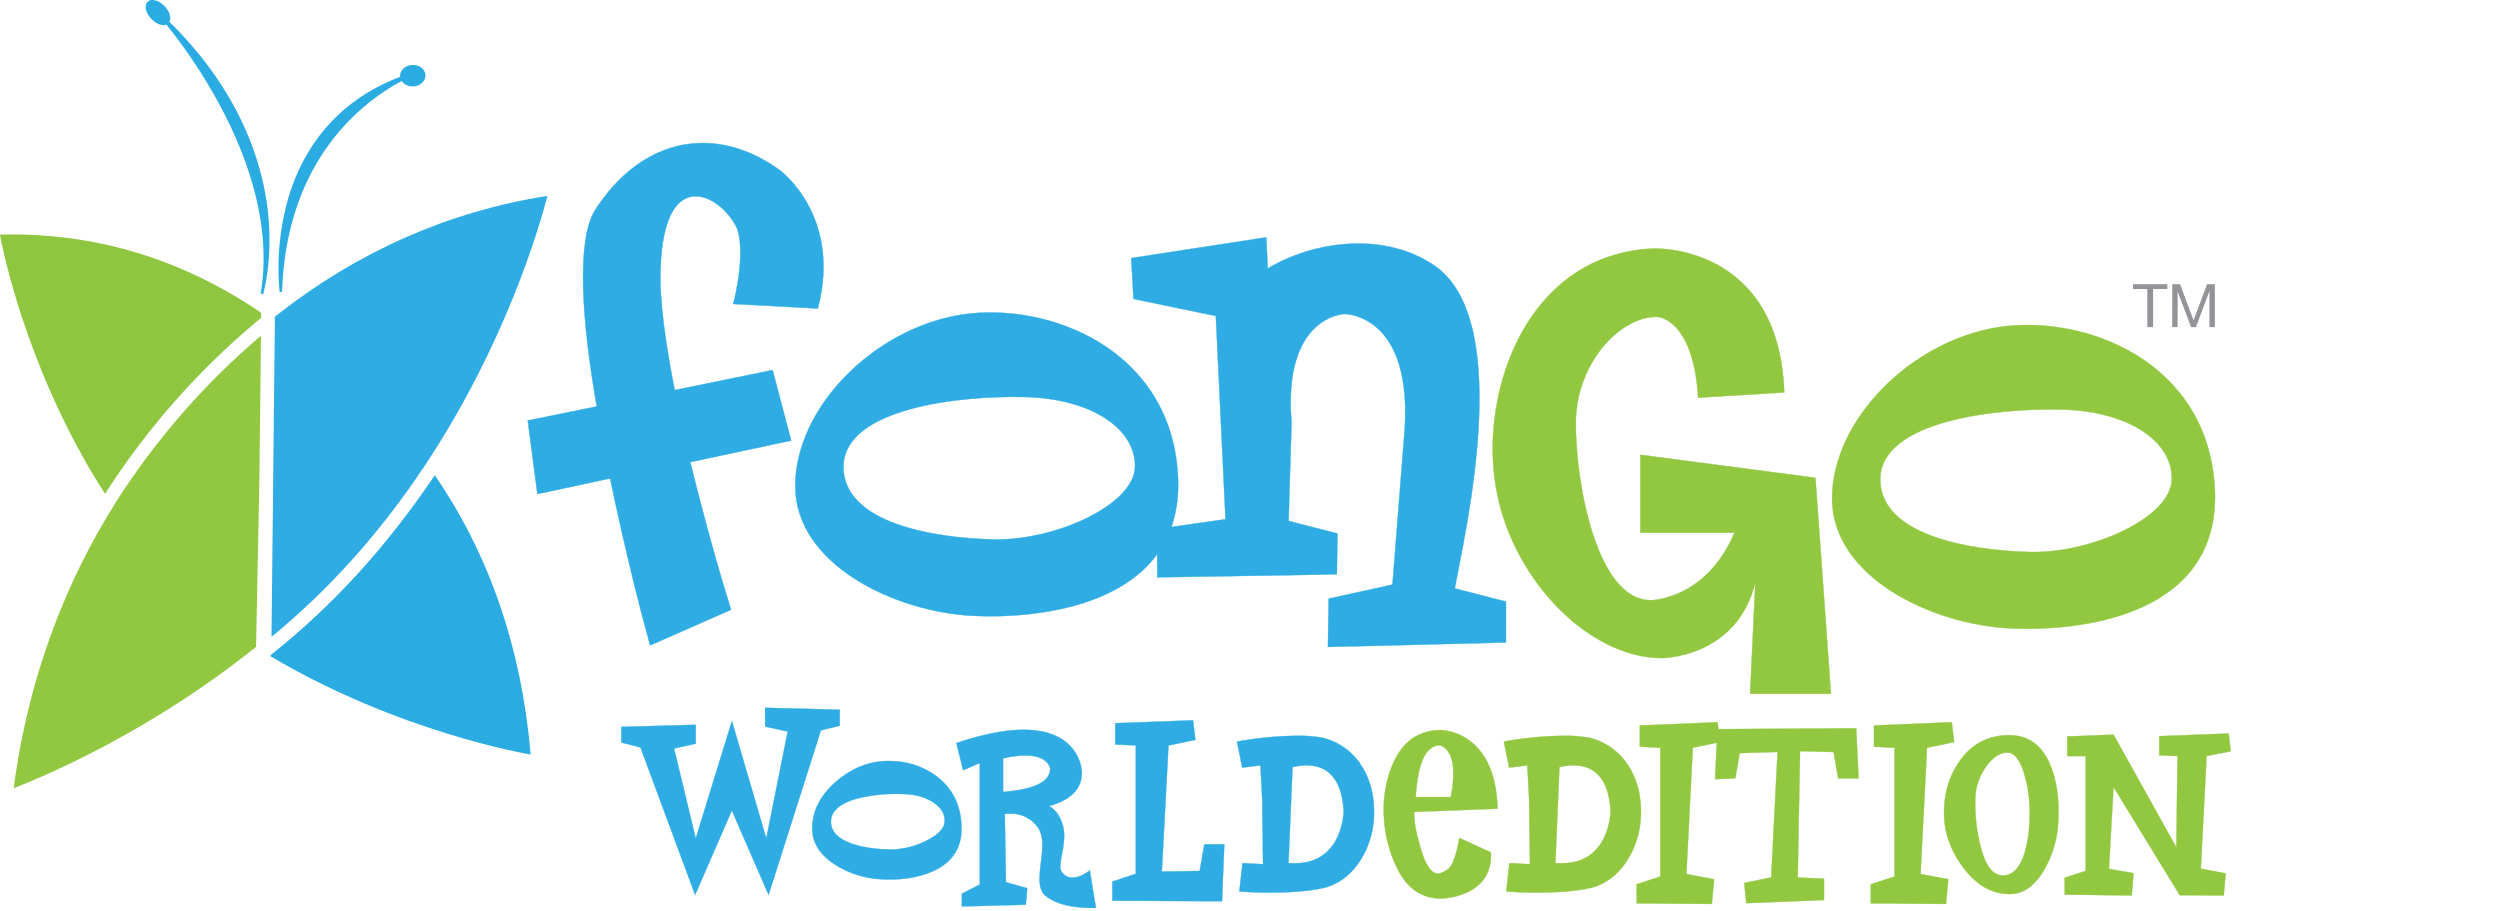 <svg xmlns="http://www.w3.org/2000/svg" width="1290" height="470" viewBox="0 0 1290 470"><path d="M6.45,121c-1.89,0-3.78,0-5.7.07l-.75,0,.13.74c.12.68,12.09,67.74,54.07,133,.13-.2.27-.39.39-.59s.27-.39.39-.59A390.82,390.82,0,0,1,134.75,164l0-1.06v-1.56C95.32,134.57,52.18,121,6.45,121Z" fill="#8fc63f"/><path d="M59.68,259.31c-.14.24-.28.47-.43.7l-.39.65c-.12.18-.23.37-.34.56-27.11,43.59-44.42,92.5-51.47,145.5,16.68-6.48,69.54-28.91,122.9-71.23l.49-.39.56-.44.25-.19.88-.71,1.75-89.17.77-71.33A381.37,381.37,0,0,0,59.68,259.31Z" fill="#91c83f"/><path d="M212.43,33.56A7,7,0,0,0,207.62,36a5,5,0,0,0-1.17,3.66C170.19,53.43,155,80.88,148.72,102.4a130.6,130.6,0,0,0-4.44,48.26l1.29-.07c2.19-69.22,42.84-98.75,61.7-108.77a6.66,6.66,0,0,0,5.58,2.75l.68,0a7,7,0,0,0,4.82-2.41,5,5,0,0,0,1.16-3.65C219.21,35.47,216.12,33.24,212.43,33.56Z" fill="#2aace3"/><path d="M87.38,11.22a3.5,3.5,0,0,0,.32-.71c.73-2.68-1.31-6.6-4.65-8.92A7.91,7.91,0,0,0,78.69,0a3.26,3.26,0,0,0-3.37,2.44C74.6,5.12,76.64,9,80,11.36A8,8,0,0,0,84.32,13a3.8,3.8,0,0,0,1.51-.33c14.9,18.44,58.78,78.82,48.68,138.81l1.26.3c0-.19,5.79-19.06,2-46.32C134.45,81.46,122.88,46.16,87.38,11.22Z" fill="#2aace3"/><path d="M273.74,388.47c-4.74-54.37-21.38-102.53-49.4-143.25-.13.19-.27.37-.39.56l-.4.58c-24.07,35.74-52.07,66.41-83.32,91.17-.15.12-.3.26-.46.38l0,.08-.18.65C206.08,378,272.32,389.06,273,389.17l.82.13Z" fill="#2aace3"/><path d="M142.57,162.83l-.76.58,0,1.23,0,1.49v1.53l-.84,79.12-.87,81.82c29.49-24.11,56-53.65,78.81-87.9l.32-.48c.13-.21.26-.41.4-.61l.35-.54c40.54-61.38,58-120.7,62.52-138C231.44,109.09,184.42,129.85,142.57,162.83Z" fill="#2eace3"/><path d="M1108,149.11h-7.39v-2.48h17.73v2.48H1111v19.68h-3Z" fill="#929497"/><path d="M1120.88,146.63h4l7,18.63,7-18.63h4v22.16h-2.79V150.36h-.07l-6.91,18.43h-2.52l-6.93-18.43h0v18.43h-2.8Z" fill="#929497"/><path d="M378.38,156.85c6.89-28.32,1.91-39,1.91-39-7.66-16.85-37.51-34.08-39.43,20.29-.77,16.46,2.68,39.43,7.27,63.15l50.53-10.33,9.58,36.38-52.07,11.1s9.95,41,21.06,76.18L335.49,333c-11.1-39.44-20.66-86.14-20.66-86.14l-37.52,8.05-5-37.92,35.62-7.27c-7.66-43.63-10.72-85.75-.78-101.44,24.13-37.52,62-44.41,94.95-20.68,0,0,32.55,23.36,19.91,71.59Z" fill="#2eace3" stroke="#2aace3" stroke-width="0.18"/><path d="M502.62,317.79c-41.35-1.92-92.26-26.8-92.26-67s40.19-81.16,85.75-88.43c45.17-6.89,109.1,18,111.78,84.6C610.2,313.19,534.77,319.32,502.62,317.79Zm26-112.94c-33.69-.76-92.65,5.74-93.41,35.6-.39,29.48,46.32,37.15,77.33,37.9,31.39.77,72.74-17.61,73.12-37.51S562.72,205.62,528.65,204.85Z" fill="#2eace3" stroke="#2aace3" stroke-width="0.18"/><path d="M777.08,331.52l-91.87,2.3.38-24.89,32.92-7.27L724.63,224c5-62.41-31-62-31-62s-31.78,1.14-27.18,55.89l-1.54,50.92,25.27,6.5-.38,21.05-92.65,1.54V272.94l35.22-5-5-104.9-42.5-8.8-1.14-21.06,69.67-10.72.76,16.08c24.13-14.54,60.87-19.14,86.52-1.15,41,29.1,14.93,139,10,166.15l1.15.39,25.26,6.5Z" fill="#2eace3" stroke="#2aace3" stroke-width="0.18"/><path d="M903.06,358l2.69-57.49c-9.57,39.05-48.24,39.05-48.24,39.05-39,0-79.62-43.26-86.14-91.5-6.89-48.22,17.23-117.13,81.93-119.82,0,0,64.7-2.68,67.37,74.27l-44.4,2.69c-2.68-41.73-21.44-41.73-21.44-41.73-19.14,0-41.73,24.12-41.73,55.12,0,30.63,10.72,91.11,38.67,91.11,0,0,28.32,0,43.26-34.83H846.41v-40.2l90.35,11.87,8,111.46Z" fill="#91c83f" stroke="#8fc63f" stroke-width="0.18"/><path d="M1037.62,324.25c-41.34-1.91-92.26-26.8-92.26-67s40.19-81.16,85.76-88.43c45.17-6.89,109.1,18,111.78,84.6C1145.2,319.67,1069.78,325.79,1037.62,324.25Zm26-112.93c-33.69-.76-92.64,5.74-93.41,35.6-.38,29.48,46.33,37.14,77.33,37.91,31.4.76,72.75-17.61,73.12-37.53S1097.73,212.08,1063.65,211.32Z" fill="#91c83f" stroke="#8fc63f" stroke-width="0.18"/><path d="M433.28,374.47l-9.7,2.39-27,84.9-18.95-43.57-18.95,43.57-28.2-76.09-9.85-2.54v-8.06L359,374v9.7l-11.19,2.53L359,432.67l18.66-60.58,17.75,60.58,11.05-55.21-11.64-2.54v-9.7l38.49,1Z" fill="#2eace3" stroke="#2aace3" stroke-width="0.17"/><path d="M496.1,426.1q.75,16.86-15.37,23.73-10.89,4.62-25.66,3.88a49.25,49.25,0,0,1-24-7.46q-11.94-7.62-11.94-18.66,0-13.87,12.83-24.76,12.24-10.15,26.41-10.15,14.32,0,24.92,7.91Q495.51,409.85,496.1,426.1Zm-8.65-2.38q.15-5.82-6.12-9.85t-16.11-4.18a81.53,81.53,0,0,0-23,2.39q-13.14,3.72-13.43,11.49t10.44,11.63q7.9,2.85,19.7,3.14a41,41,0,0,0,18.95-4.48Q487.31,429.24,487.45,423.72Z" fill="#2eace3" stroke="#2aace3" stroke-width="0.17"/><path d="M565.49,468.48q-18.51.3-26.56-6.72c-1.69-1.78-2.54-4.57-2.54-8.35a78.55,78.55,0,0,1,.75-8.51,80.19,80.19,0,0,0,.74-8.8c0-3.68-.69-6.62-2.09-8.8a16.78,16.78,0,0,0-14.32-7.46,29.58,29.58,0,0,0-3,.15l.59,35.21,11,3.13-.74,8.51-33,.89v-6.56l9.25-4.78V393.72l-8.59,3.73-3.49-14q20.15-6.87,34.61-6.87,18.36,0,26.12,10.73a22.26,22.26,0,0,1,4,10.72q.43,13.11-16.87,17.87a13.55,13.55,0,0,1,5.08,5.21,19.87,19.87,0,0,1,2.68,10.43,48.91,48.91,0,0,1-1,8.41,51.09,51.09,0,0,0-1,6.93,5.29,5.29,0,0,0,.9,3.27,6.39,6.39,0,0,0,5.52,2.68q3.87,0,8.8-3.73Zm-23.58-72.07q-2.05-6.57-13.12-6.57a49.33,49.33,0,0,0-11.2,1.5v17.31Q542.05,406.7,541.91,396.41Z" fill="#2eace3" stroke="#2aace3" stroke-width="0.17"/><path d="M631.74,435.65l-1.2,29.4-56.55-.3v-9.87l12.09-4V384.62l-10.6-.45v-11l40.14-1.49,1.2,10.06-13.88,2.92-3.43,65.06,19.54-.3,2.39-13.73Z" fill="#2eace3" stroke="#2aace3" stroke-width="0.17"/><path d="M684.71,457.74q-10.61,2.83-29.7,2.83-7.46,0-15.51-.59l1.64-14.63,10.59.6-.45-33.87-.89-17.16-9.4,1.19-2.69-13.43a178.73,178.73,0,0,1,30.59-3,68.33,68.33,0,0,1,13.43,1,32.73,32.73,0,0,1,20.14,14.33Q709,405.21,709,418.79a45.94,45.94,0,0,1-6.27,23.87Q696.06,454,684.71,457.74Zm8.65-39.25q-1.5-23.57-19.25-23.57a31.74,31.74,0,0,0-7.16.89l-2.09,49.54q17.76,1.35,24.92-12.68A36.64,36.64,0,0,0,693.36,418.49Z" fill="#2eace3" stroke="#2aace3" stroke-width="0.17"/><path d="M772.74,417.3l-43,1.64q-.43,7,4.18,21.49,3.43,10.29,8.06,10.29,1.93,0,5.22-2.23a9.88,9.88,0,0,0,2.09-2.84q2.25-4.62,3.73-13.28l16.27,7.46Q770,454,757.52,460.27a37.61,37.61,0,0,1-12.68,3.29q-16.43.88-24.62-17a68.32,68.32,0,0,1-6.12-25.22,60.94,60.94,0,0,1,4.17-26.12q7.47-18.49,25.52-18.5a27.86,27.86,0,0,1,14,5.07Q772,391.94,772.74,417.3Zm-24.17-6a62,62,0,0,0,1.34-11.94q0-12.37-6.86-14.77-10.9,0-12.54,26.71Z" fill="#91c83f" stroke="#8fc63f" stroke-width="0.17"/><path d="M822.43,457.74q-10.6,2.83-29.69,2.83-7.47,0-15.52-.59l1.64-14.63,10.59.6L789,412.08l-.9-17.16-9.4,1.19L776,382.68a178.62,178.62,0,0,1,30.58-3,68.33,68.33,0,0,1,13.43,1,32.75,32.75,0,0,1,20.15,14.33q6.55,10.14,6.56,23.72a46,46,0,0,1-6.26,23.87Q833.77,454,822.43,457.74Zm8.66-39.25q-1.5-23.57-19.25-23.57a31.89,31.89,0,0,0-7.17.89l-2.09,49.54q17.76,1.35,24.92-12.68A36.63,36.63,0,0,0,831.09,418.49Z" fill="#91c83f" stroke="#8fc63f" stroke-width="0.17"/><path d="M887.49,382.9l-14,2.92L870.18,451l14.32,2.7-1.19,12.73-38.79-.3v-9.85l12.23-4v-66.4l-10.59-.6V374.33l40.13-1.65Z" fill="#91c83f" stroke="#8fc63f" stroke-width="0.17"/><path d="M959,401.63H948.51l-2.38-13.58-17.31-.45-1.2,65.21,13.58.6v11l-40.14,1.64-1-10.44,13.88-2.84,3.28-64.76-19.55.59-2.24,13-10.44.45,1.19-25.81,71.62-.45Z" fill="#91c83f" stroke="#8fc63f" stroke-width="0.17"/><path d="M1008.35,382.9l-14,2.92L991,451l14.33,2.7-1.2,12.73-38.79-.3v-9.85l12.23-4v-66.4l-10.59-.6V374.33l40.14-1.65Z" fill="#91c83f" stroke="#8fc63f" stroke-width="0.17"/><path d="M1062.06,423.12a54.53,54.53,0,0,1-7.16,25.51q-7.31,12.69-17.9,12.69-14,0-24.33-14.18-9.54-13-9.54-27.6,0-15.23,7.76-26.41,8.94-13.14,24.47-13.73,16.41-.75,23,16.41Q1062.82,407.3,1062.06,423.12Zm-14.77-3.73a67.67,67.67,0,0,0-2.85-20.29q-3.3-10.75-8.55-10.75-6,0-11.1,7.31a29.34,29.34,0,0,0-5.55,17.76,88.44,88.44,0,0,0,3,24.32q3.75,14,11.25,14t11.1-11.34Q1047.29,431.92,1047.29,419.39Z" fill="#91c83f" stroke="#8fc63f" stroke-width="0.17"/><path d="M1151,387.64l-12.39,2.5-3,58.11,12.83,2.4-1,11.41-22.68-.15-34.17-55.8-2.39,42.23,12.68,2.23-.89,11.49-34.62-.44v-8.68l10.89-3.59V390.14h-9.55V380l23.88-.92L1123,437.29l.59-47.15-9.4-.45v-9.84L1150,378.5Z" fill="#91c83f" stroke="#8fc63f" stroke-width="0.17"/></svg>
